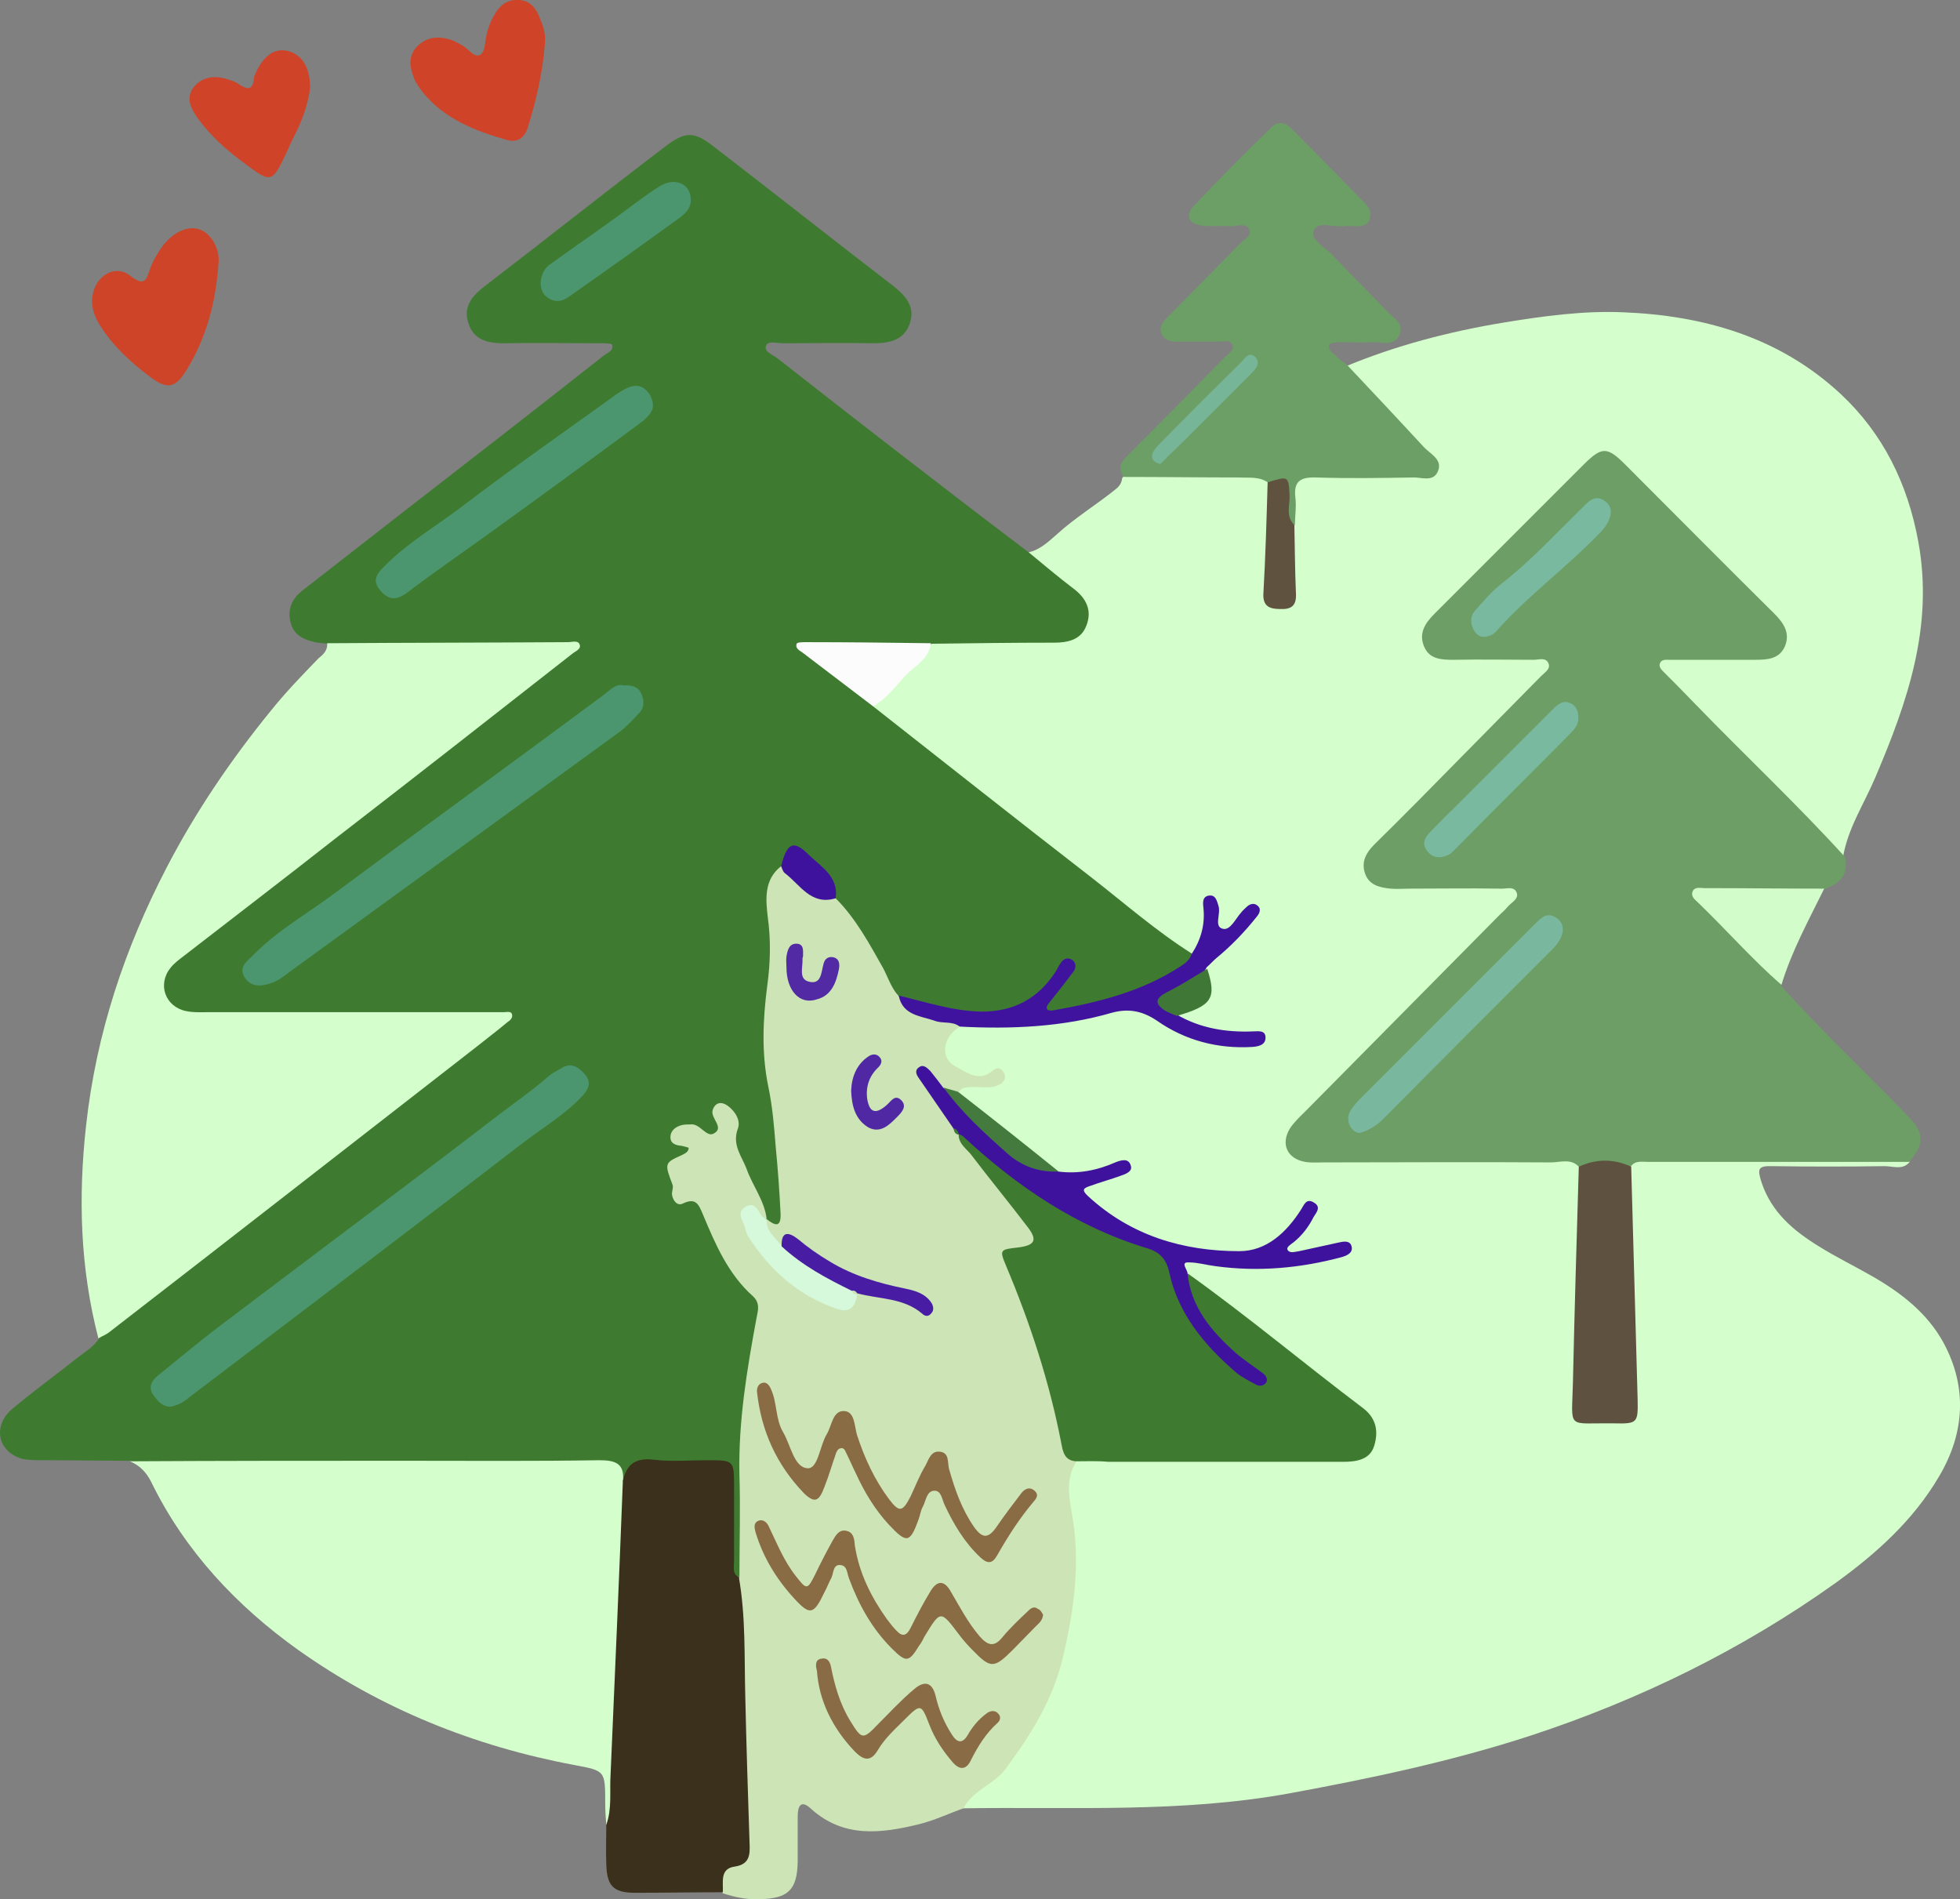 <?xml version="1.0" encoding="utf-8"?>
<!-- Generator: Adobe Illustrator 25.1.0, SVG Export Plug-In . SVG Version: 6.00 Build 0)  -->
<svg version="1.1" id="Layer_1" xmlns="http://www.w3.org/2000/svg" xmlns:xlink="http://www.w3.org/1999/xlink" x="0px" y="0px"
	 viewBox="0 0 366.6 355.2" style="enable-background:new 0 0 366.6 355.2;" xml:space="preserve">
<rect x="0" y="0" width="366.6" height="355.2" fill="#808080" stroke="none"/>
<style type="text/css">
	.st0{fill:#D4FECB;}
	.st1{fill:#3E7B31;}
	.st2{fill:#CDE4B6;}
	.st3{fill:#6C9E65;}
	.st4{fill:#6C9F65;}
	.st5{fill:#3B301B;}
	.st6{fill:#CE4428;}
	.st7{fill:#CF4428;}
	.st8{fill:#CF4429;}
	.st9{fill:#D2FCCA;}
	.st10{fill:#5E513F;}
	.st11{fill:#3F129E;}
	.st12{fill:#40139F;}
	.st13{fill:#FBFCFB;}
	.st14{fill:#5F5340;}
	.st15{fill:#457A3F;}
	.st16{fill:#3F7836;}
	.st17{fill:#4B966E;}
	.st18{fill:#3F129D;}
	.st19{fill:#896B44;}
	.st20{fill:#896C45;}
	.st21{fill:#D6F9DC;}
	.st22{fill:#481CA3;}
	.st23{fill:#5028A4;}
	.st24{fill:#512AA4;}
	.st25{fill:#79B89F;}
	.st26{fill:#79B99F;}
	.st27{fill:#79B9A0;}
	.st28{fill:#77B598;}
</style>
<g>
	<path class="st0" d="M357.2,217.3c-1.3,1.6-3.1,0.8-4.7,0.8c-7,0.1-14,0.1-21,0c-2.8-0.1-2.8,0.6-2,3.1c1.9,5.6,6,9,10.7,11.9
		c3.2,2,6.7,3.7,10,5.6c5.4,3.1,10.3,6.9,13.3,12.4c4.5,8.3,4,16.9-0.8,25c-4.8,8.2-11.7,14.4-19.3,19.9
		c-17.5,12.5-36.7,21.9-57.1,28.6c-14.7,4.8-29.9,8-45.1,10.8c-20.3,3.7-40.7,2.5-61.1,2.8c-0.5-2,0.9-3.1,2.1-4.2
		c15.1-13.3,18.5-30.6,17-49.6c-0.3-4-1.8-8.2,1.7-11.7c2.2-1.1,4.5-0.8,6.9-0.8c12,0,23.9,0,35.9,0c1.2,0,2.3,0.1,3.5,0
		c2.9-0.2,6.6,0.9,7.8-2.7c1.3-3.5-1.9-5.3-4.2-7.1c-8.2-6.6-16.5-12.9-24.7-19.3c-1.4-1.1-3-2.1-4.2-3.5c-2.4-4.3,1-4.2,3.4-3.9
		c4.1,0.6,8.3,0.7,12.4,0.7c1.5,0,3,0,4.5-0.3c2.1-0.5,4.3-0.8,6.3-1.3c-1.7,0-3.4,0.6-5.1,0.8c-1.2,0.1-2.6,0.2-3.1-1
		c-0.7-1.8,1-2.6,2-3.6c0.7-0.7,1.1-1.6,1.7-2.4c-0.9,0.4-1.2,1.4-1.9,2c-4.8,4.2-10,6.1-16.5,4.8c-7.5-1.5-14.6-3.4-20.4-8.6
		c-1.2-1.1-3.2-1.9-3-3.7c0.2-1.9,2.3-2.1,3.8-2.7c0.5-0.2,1.2,0,1.6-0.6c-0.6,0.1-1.2,0.3-1.9,0.5c-2.4,0.7-4.9,0.9-7.4,0.2
		c-7.2-4.5-14.3-9.1-19.8-15.8c0.1-0.5,0.2-1,0.6-1.3c1.6-1.3,3.5-0.5,5.2-0.8c-1.8,0-3.6-0.1-5.3-1.1c-1.9-1.1-4-2.1-3.6-4.7
		c0.4-2.4,0.7-5,4-5.4c9.8,0.1,19.6-0.4,29.2-2.8c2.7-0.7,5.2,0.1,7.6,1.5c4.4,2.7,9.2,4.6,14.5,5c0.4,0,0.9,0.2,1.3-0.1
		c-0.5-0.1-0.9,0-1.4-0.1c-3.8-0.5-7.7-0.6-10.7-3.5c-0.9-1.4-0.1-2.3,1.1-2.7c3.4-1.3,4.3-3.8,4-7.1c1.1-3.5,4.3-5.3,6.5-7.9
		c0.3-0.4,1.2-0.5,0.9-1.3c-0.4,0.3-0.7,0.7-1.1,1c-1,0.7-2,1.9-3.5,1.1c-1.1-0.6-0.4-2.2-1.7-2.7c-0.1,1.3-0.1,2.6-0.6,3.9
		c-0.5,1.4-1.2,2.7-2.6,3.5c-2.3,0.7-3.8-1-5.3-2.1c-17.5-13.5-34.8-27.2-52.3-40.7c-1.2-0.9-2.5-1.7-2.8-3.4
		c3.1-5.1,7.8-8.7,11.9-13c4.8-1.1,9.6-0.4,14.4-0.6c2.7-0.1,5.3,0.1,8-0.2c1.7-0.2,3.4-0.6,4.1-2.4c0.8-2-0.2-3.5-1.5-4.9
		c-1.4-1.5-3.1-2.5-4.6-3.9c-1.3-1.2-3.2-2-3-4.3c2.4-0.3,4.1-1.9,5.8-3.4c3.5-3.2,7.5-5.6,11.2-8.6c0.7-0.6,1-1.2,1.1-2
		c1.1-1.3,2.6-1.4,4.1-1.5c5.9-0.1,11.9-0.3,17.8,0c1.8,0.1,3.6,0.3,5.1,1.6c2.1,2.8,1.5,6,1.1,9.1c-0.4,3-0.8,5.9-0.6,8.9
		c0.1,1.6-0.4,4.1,1.5,4.2c2.3,0.1,1.4-2.5,1.5-4c0.2-3,0-5.9,0-8.9C240.8,88,240.8,88,251.6,88c3.8,0,7.6,0,11.4,0
		c1,0,2.2,0.1,2.7-0.9s-0.5-1.9-1.2-2.5c-4.1-3.9-7.7-8.2-11.4-12.5c-0.9-1-1.7-2-1.6-3.5c9.6-4,19.6-6.6,29.9-8.3
		c7.4-1.2,14.7-2.2,22.1-1.9c15.3,0.6,29.4,4.7,40.8,15.3c7.9,7.4,12.5,16.7,14.5,27.6c2.9,15.8-2,29.9-8,44
		c-2.1,5-5.2,9.6-6.1,15.1c-1.6,0.3-2.3-1-3.2-1.9c-9.5-9.6-19.1-19.1-28.6-28.7c-0.8-0.8-1.7-1.6-2.4-2.6c-2-3-1.4-4.6,2.3-5
		c3.6-0.4,7.3-0.1,11-0.2c1.5,0,3,0.1,4.5-0.1c3.8-0.6,4.8-2.9,2.6-6c-0.7-1-1.6-1.7-2.4-2.6c-8.1-8.1-16.2-16.3-24.4-24.4
		c-3.8-3.8-4.8-3.8-8.6,0c-8.4,8.3-16.8,16.7-25.1,25.1c-1.5,1.5-3.5,3-2.7,5.5c1,2.8,3.7,2.4,6,2.4c4,0.1,8-0.1,12,0.1
		c1.6,0.1,3.6-0.1,4.3,1.8c0.7,1.8-0.8,3.1-1.9,4.3c-7.2,7.4-14.6,14.6-21.9,22c-2.6,2.6-5.2,5.2-7.8,7.8c-1.2,1.2-2.4,2.5-1.8,4.4
		c0.7,2.1,2.6,2.5,4.5,2.5c5.8,0.3,11.7,0,17.5,0.1c1.9,0,4.4-0.4,5.3,1.8s-1.1,3.7-2.5,5c-11.4,11.5-22.8,22.9-34.3,34.3
		c-0.8,0.8-1.7,1.6-2.5,2.5c-1.4,1.6-3.6,3-2.5,5.5c1,2.2,3.4,1.8,5.4,1.8c13.8,0.1,27.7,0,41.5,0.1c2.8,0,5.9-0.5,6.9,3.4
		c1.4,10.8-0.9,21.6-0.7,32.4c0.1,2.7,0,5.3,0,8c0,2.8,0.5,4.9,4,4.9c3.4,0,4.9-1.3,4.8-4.7c-0.2-7.1,0.2-14.3-0.5-21.4
		c-0.7-6.9-1.3-13.9,0.5-20.8c1.7-2.1,4.1-2,6.4-2c13.4-0.1,26.8-0.1,40.2,0C353.4,215.6,355.6,215.4,357.2,217.3z"/>
	<path class="st1" d="M163.3,132.1c13.5,10.6,27,21.3,40.7,31.9c6.3,4.9,12.2,10.1,19,14.4c0.4,3.1-2.1,4-4,5
		c-5.9,3-12.2,5.4-18.8,6.2c-1.6,0.2-3.6,1.1-4.6-0.6c-1-1.7,0.8-3,1.6-4.3c0.4-0.7,1-1.3,1.5-2c-0.7,0.5-1.1,1.3-1.6,1.9
		c-4.6,5.4-10.6,6.5-17.2,5.6c-3.9-0.5-7.9-1.3-11.5-3c-2.6-1.5-3.4-4.3-4.7-6.8c-2.2-4.2-5-8-7.8-11.9c-0.8-2.3-1.7-4.5-3.6-6.2
		c-3.1-2.9-3.5-2.9-5.8,1.2c-1.2,2.6-1.8,5.3-1.3,8.2c0.8,4.3,0.6,8.6-0.1,12.8c-1.5,8.6-0.2,17.2,1.1,25.7
		c0.7,4.8,0.7,9.6,1.3,14.3c0.3,2.2,0.8,5.5-3.4,4.9c-0.5-0.2-0.9-0.6-1.2-1c-2.2-5.8-6.5-10.9-6.3-17.6c0-0.5-0.1-1.2-0.5-1.3
		c-1.2-0.4-0.7,0.7-0.9,1.1c-0.3,0.8-0.6,1.6-1.5,1.9c-1.4,0.4-2.6-0.6-3.9-0.5c-3.4,0.4,0.3,1.9-0.3,3c-0.7,1.2-1.9,1.9-2.5,3
		c-1.2,2.4-0.3,4.4,2,5.2c2.5,0.9,3.5,2.8,4.5,4.9c2.1,4.5,4.1,9.1,7.8,12.6c1.7,1.6,2,3.7,1.5,6c-3.2,14.2-3.4,28.6-3.2,43.1
		c0,1.9,0.9,4.4-2.1,5.3c-2.1-2-1.5-4.6-1.6-7c-0.1-2.2,0-4.3,0-6.5c0-6.9-0.2-6.9-6.9-7.1c-4.6-0.2-9,0.4-13.2,2.4
		c-2.4-2.4-5.4-2.2-8.4-2.3c-22.6,0-45.2,0-67.8,0c-5.1,0-10.3,0.1-15.3-1.4c-5.5,0-11-0.1-16.4-0.1c-1.3,0-2.7,0-3.9-0.3
		c-4.5-1.4-5.4-6.2-1.7-9.3c3.9-3.3,8.1-6.3,12.1-9.5c1.4-1.1,3-2,4.1-3.6c5.2-6.5,12.3-10.6,18.7-15.7
		c17.6-13.9,35.5-27.6,53.2-41.5c0.8-0.6,2.5-1,1.9-2.4c-0.3-0.7-1.8-0.3-2.8-0.3c-16.2,0-32.3,0-48.5,0c-1.7,0-3.3,0-5-0.1
		c-2.7-0.2-4.7-1.6-5.8-4.1c-1.2-2.7-0.1-5,1.8-6.8c3.7-3.6,8-6.5,12.1-9.7c19.7-15.3,39.4-30.8,59.1-46.1c0.7-0.5,2.1-0.8,1.7-1.9
		c-0.2-0.6-1.5-0.2-2.3-0.2c-11.7,0-23.3,0-35,0c-2.1,0-4.4,0.3-6.2-1.2c-0.8-0.1-1.7-0.1-2.5-0.3c-2.2-0.5-4.1-1.4-4.6-3.9
		c-0.5-2.3,0.3-4.2,2.2-5.7c5.9-4.6,11.8-9.2,17.7-13.8c12.9-10,25.8-20,38.6-30.1c0.7-0.6,2-0.9,1.7-2.1c-0.1-0.3-1.5-0.3-2.3-0.3
		c-6,0-12-0.1-18,0c-2.9,0-5.5-0.6-6.5-3.5c-1.2-3.2,0.5-5.3,3-7.2c11.2-8.6,22.3-17.4,33.6-26c3.9-3,5.5-3,9.3,0
		c11.2,8.6,22.3,17.4,33.5,26c2.4,1.9,4.2,4,3,7.2c-1.1,2.9-3.7,3.5-6.6,3.5c-5.7-0.1-11.3,0-17,0c-1.1,0-2.8-0.5-3.2,0.4
		c-0.5,1.2,1.2,1.7,2.1,2.4c9.8,7.7,19.7,15.4,29.6,23c5.8,4.5,11.6,8.9,17.4,13.3c2.8,2.3,5.5,4.6,8.4,6.8c2.4,1.8,3.5,4.1,2.4,6.9
		c-1,2.7-3.5,3.2-6.1,3.2c-7.6,0-15.2,0.1-22.8,0.2c-5,2.4-10.4,0.7-15.5,1.2c-2.1,0.2-4.2-0.4-6.3,0.4c1.3,1.7,3.4,2.6,4.9,4.1
		C159.3,128,162.4,129,163.3,132.1z"/>
	<path class="st2" d="M143.4,228c1.5,1.2,2.7,1.7,2.6-1c-0.2-4.1-0.5-8.3-0.9-12.4c-0.3-3.8-0.6-7.6-1.4-11.4
		c-1.3-6.3-1-12.6-0.2-18.8c0.6-4.3,0.7-8.6,0.1-12.9c-0.4-3.4-0.7-7,2.5-9.5c3.6,1.6,6,5.2,10.2,6c3.8,3.8,6.3,8.5,8.9,13.1
		c0.9,1.7,1.5,3.7,2.9,5.2c2.1,1.9,4.7,3,7.4,3.6c1.5,0.3,3.5,0,3.9,2.2c-3.2,2-3.6,5.9-0.6,7.4c2.1,1.1,4.3,2.9,6.8,0.8
		c0.8-0.7,1.5-0.7,2.1,0.2c0.7,1.1,0,2-0.9,2.4c-1.6,0.8-3.3,0.3-4.9,0.4c-1,0.1-2-0.1-2.6,1c-1.2,0.8-2.3,0.1-3.3-0.4
		c-0.5-0.3-1.1-1.2-1.5-1.1c-1,0.2,0,0.7,0.1,0.9c1.4,2.3,3.4,4.3,4.6,6.8c0.3,0.4,0.5,0.8,0.7,1.2c0.3,0.4,0.5,0.8,0.7,1.2
		c3.7,4.9,7.8,9.5,11.4,14.4c2,2.7,3.7,5.6-1.2,7.3c-1.5,0.5-1.5,1.6-1,2.8c5,11.6,7.7,24,11.5,36c-1.9,2.9-1.4,6.3-0.9,9.2
		c1.8,9.5,0.5,18.6-1.7,27.8c-1.9,7.7-6,14.2-10.6,20.4c-2.2,3-6.2,4-7.9,7.4c-2.8,1-5.5,2.3-8.4,3c-7,1.7-14,2.6-20.1-2.9
		c-1.9-1.8-2.5-0.5-2.5,1.4c0,2.8,0,5.7,0,8.5c-0.1,5.3-1.8,6.9-7.2,7c-2.4,0.1-4.6-0.4-6.8-1.1c-1.4-2-0.8-3.9,0.8-5.3
		c2.5-2.1,2.9-4.7,2.8-7.6c-0.5-13.6-1.2-27.2-1.2-40.8c0-1.8-0.7-3.6,0.7-5.3c0-6.5,0.2-13,0-19.4c-0.2-9.9,1.4-19.5,3.2-29.2
		c0.3-1.5,0.7-2.8-0.7-4.1c-4.6-4.1-7-9.7-9.3-15.2c-0.8-1.9-1.3-3.3-3.8-2.1c-1,0.5-1.8-0.5-2-1.6c-0.1-0.6,0.3-1.4,0.1-1.9
		c-1.5-4-1.6-4.1,1.8-5.6c0.6-0.3,1.2-0.6,1.2-1.3c0-0.1-0.9-0.3-1.3-0.4c-1.1-0.1-2.1-0.4-2.1-1.6c0-1.3,1-2,2.2-2.3
		c0.5-0.1,1-0.1,1.5-0.1c1.8-0.3,3,2.5,4.4,1.7c2.1-1.1-0.7-2.9-0.2-4.4s1.7-1.6,2.8-0.8c1.4,1,2.5,2.8,1.9,4.3
		c-1.1,3,0.7,5.1,1.6,7.4C140.7,221.7,143,224.5,143.4,228c-1.8,0-4.2-0.5-2.2,2.7c3.4,5.3,7.7,9.5,13.6,12c2.2,0.9,3.9,0.5,5.5-0.9
		c3.1-1,5.9,0.4,8.8,0.9c0.7,0.1,1.4,0.7,2.2,0.5c-0.6-0.4-1.2-0.5-1.9-0.7c-7.1-1.5-13.7-4-19.5-8.5c-1.4-1.1-2.7-0.9-4.2-0.5
		C143.8,232.1,141.8,230.9,143.4,228z"/>
	<path class="st3" d="M295.3,218.2c-1.5-1.6-3.5-0.8-5.2-0.8c-14.2-0.1-28.3,0-42.5,0c-1.2,0-2.4,0.1-3.5-0.1
		c-3.4-0.6-4.6-3.4-2.8-6.3c0.8-1.2,2-2.3,3-3.3c12.1-12.2,24.1-24.4,36.2-36.6c0.5-0.5,1-0.9,1.4-1.4c0.7-0.9,2.2-1.5,1.8-2.7
		c-0.5-1.4-2-0.7-3.1-0.8c-5.7-0.1-11.3,0-17,0c-1.2,0-2.3,0.1-3.5,0c-2.1-0.2-4.1-0.7-4.8-2.9c-0.7-2.1,0.2-3.8,1.7-5.3
		c5.7-5.6,11.3-11.3,16.9-17c4.8-4.9,9.6-9.7,14.4-14.6c0.7-0.7,1.8-1.3,1.3-2.4s-1.8-0.6-2.7-0.6c-5,0-10-0.1-15,0
		c-2.3,0-4.5-0.1-5.5-2.4c-1.1-2.5,0.1-4.4,1.9-6.2c9.3-9.3,18.6-18.6,27.9-27.9c3.4-3.4,4.4-3.4,7.8,0c9.3,9.3,18.6,18.7,27.9,27.9
		c1.8,1.8,3,3.7,1.9,6.2c-1.1,2.3-3.3,2.4-5.6,2.4c-5.3,0-10.7,0-16,0c-0.6,0-1.4-0.1-1.7,0.6c-0.3,0.7,0.2,1.2,0.7,1.7
		c2,2,4,4,6,6.1c9.3,9.6,19,18.7,27.9,28.5c0.7,3.3-1,5-3.9,6c-3.5,2.1-7.4,1-11.2,1.2c-2,0.1-4-0.1-5.9,0.1
		c-1.6,0.1-3.9-0.9-4.5,0.8c-0.5,1.5,1.7,2.5,2.8,3.7c3.5,4.1,8.3,7.1,10.7,12.2c7.6,8.6,16,16.3,23.9,24.6c3,3.1,2.9,5.1,0.1,8.4
		c-16.3,0-32.6,0-48.9,0c-1.1,0-2.4-0.3-3.2,0.9C301.9,218.8,298.6,218.8,295.3,218.2z"/>
	<path class="st0" d="M61.2,120.3c15-0.1,30-0.1,45-0.2c0.8,0,1.9-0.4,2.2,0.4c0.4,0.9-0.8,1.3-1.4,1.8
		c-14.8,11.6-29.6,23.2-44.5,34.7c-9.3,7.3-18.7,14.5-28,21.7c-0.9,0.7-1.9,1.4-2.6,2.3c-2.5,3.1-1,7.3,2.9,8.1
		c1.4,0.3,3,0.2,4.5,0.2c17.2,0,34.3,0,51.5,0c1.2,0,2.3,0,3.5,0c0.6,0,1.5-0.3,1.5,0.7c0,0.4-0.4,0.9-0.8,1.1
		c-1.9,1.6-3.9,3.1-5.9,4.7c-22.9,17.8-45.7,35.6-68.6,53.3c-0.6,0.5-1.4,0.8-2.1,1.2c-3.4-13.1-3.8-26.3-2.3-39.8
		c1.9-17.2,7.2-33.1,15.1-48.3c5.4-10.4,12-20.1,19.4-29.2c2.8-3.5,5.9-6.7,9-9.9C60.5,122.4,61.3,121.6,61.2,120.3z"/>
	<path class="st0" d="M24.3,273.3c17.1-0.1,34.3-0.1,51.4-0.1c12.1,0,24.3,0.1,36.4-0.1c3,0,4.8,0.6,4.4,4c2.3,3.7,1.4,7.8,1.2,11.6
		c-0.9,15.2-1.6,30.4-1.9,45.7c0,2.5,0.7,5.4-2.4,6.9c-0.1-1.3-0.2-2.6-0.2-4c0-6.2,0-6.1-5.8-7.2c-18.7-3.5-36.1-10.5-51.6-21.5
		c-11.5-8.2-21.2-18.5-27.5-31.4C27.4,275.4,26.2,274.1,24.3,273.3z"/>
	<path class="st4" d="M237.1,90.2c-1.6-1.1-3.4-0.8-5.2-0.9c-7.2,0-14.4-0.1-21.7-0.1c-1.5-2.1,0-3.3,1.3-4.6
		c5.9-5.9,11.7-11.8,17.6-17.8c0.7-0.7,1.9-1.3,1.4-2.4c-0.5-0.9-1.8-0.5-2.7-0.5c-2.2,0-4.3,0-6.5,0c-1.5,0-3.2,0.2-4-1.4
		c-0.8-1.7,0.7-2.7,1.7-3.8c4.3-4.4,8.7-8.8,13-13.2c0.8-0.8,2.3-1.5,1.6-2.7c-0.6-1.1-2.1-0.5-3.2-0.5c-1.8-0.1-3.7,0.1-5.5-0.1
		c-2.6-0.3-3.3-1.9-1.6-3.7c4.7-5,9.5-9.8,14.4-14.6c1.3-1.3,2.7-1.1,3.9,0.2c4.6,4.6,9.1,9.2,13.7,13.9c0.9,0.9,1.3,1.9,0.8,3.2
		c-0.5,1.1-1.6,1.1-2.6,1.1c-0.7,0-1.3-0.1-2,0c-2,0.3-5.1-1.1-5.8,0.9c-0.6,1.8,2.4,3.2,3.8,4.8c3.3,3.5,6.8,6.9,10.1,10.4
		c1.1,1.1,3,2.1,2.2,4.1c-0.9,2.3-3.1,1.5-4.8,1.5c-2.2,0.1-4.3,0-6.5,0c-0.6,0-1.6,0.1-1.8,0.4c-0.5,0.9,0.4,1.5,1,2
		c0.7,0.7,1.5,1.3,2.3,1.9c4.8,5.1,9.6,10.2,14.3,15.3c1.2,1.3,3.5,2.3,2.7,4.4c-0.8,2.3-3.2,1.2-4.8,1.3c-6,0.1-12,0.2-18,0
		c-3-0.1-4.3,0.7-3.9,3.9c0.2,1.6-0.1,3.3-0.1,5c-2.6-0.2-2-2.3-2.1-3.8C239.9,92.3,239.1,90.9,237.1,90.2z"/>
	<path class="st5" d="M113.4,341.3c1.1-3.1,0.6-6.2,0.8-9.4c0.8-18.3,1.6-36.6,2.3-54.9c0.7-3.2,2.4-4.4,5.8-4
		c3.3,0.4,6.6,0.1,10,0.1c4.9,0,5,0,5,4.8c0,4.7,0,9.3,0,14c0,1.1-0.4,2.4,0.9,3.1c1.3,7.4,1,14.9,1.2,22.4
		c0.2,9.1,0.5,18.3,0.8,27.4c0.1,2.1,0,3.9-2.8,4.3c-2.8,0.4-2.1,2.9-2.2,4.8c-5.5,0-10.9,0.1-16.4,0.1c-4.1,0-5.3-1.3-5.4-5.4
		C113.3,346.3,113.4,343.8,113.4,341.3z"/>
	<path class="st6" d="M40.9,48.8c-0.5,8-2.4,14.5-6,20.4c-2.1,3.4-3.6,3.7-6.8,1.3c-3.6-2.7-6.9-5.7-9.3-9.5
		c-1.1-1.7-1.8-3.5-1.5-5.6c0.5-3.8,4.2-6.1,7.1-3.8c2.8,2.2,3,0.5,3.7-1.4c0.5-1.4,1.3-2.7,2.1-3.9c2-2.8,4.9-4.2,7.1-3.4
		C39.5,43.6,41,46.5,40.9,48.8z"/>
	<path class="st7" d="M101.9,8.3c-0.4,5.3-1.6,10.5-3.2,15.6c-0.6,1.9-1.9,2.8-3.8,2.3c-6-1.7-11.7-3.9-15.8-8.9
		c-0.6-0.8-1.2-1.6-1.6-2.5c-0.8-2.1-1.3-4.2,0.5-6.1c1.9-1.9,4.1-2,6.5-1.2c0.6,0.2,1.2,0.6,1.8,0.9c1.3,0.6,2.4,2.6,3.6,1.8
		c0.9-0.6,0.8-2.7,1.2-4.1c0.3-1.1,0.7-2.2,1.3-3.2c1-1.9,2.5-3.1,4.8-2.9c2.1,0.2,3.2,1.7,3.8,3.5C101.7,5,102.1,6.6,101.9,8.3z"/>
	<path class="st8" d="M58,16.4c-0.3,2.6-1.2,5.4-2.5,8.1c-0.6,1.2-1.2,2.4-1.7,3.6c-3,6.3-2.9,6.3-8.4,2.2c-3.1-2.3-5.9-4.8-8.2-7.9
		c-1.4-1.9-2.7-4.1-0.8-6.3c1.7-1.9,4-2,6.4-1.2c0.6,0.2,1.3,0.4,1.8,0.8c1.5,1,2.7,1.4,2.9-1.1c0-0.3,0.2-0.6,0.3-0.9
		c1.5-3.3,3.5-4.7,5.9-4.2C56.4,10.1,58,12.5,58,16.4z"/>
	<path class="st9" d="M333.2,184.2c-5.5-4.8-10.3-10.3-15.6-15.4c-0.6-0.6-1.4-1.1-1-2.1c0.4-0.9,1.4-0.6,2.2-0.6
		c7.5,0,14.9,0.1,22.4,0.1C338.3,172.1,335.1,177.9,333.2,184.2z"/>
	<path class="st1" d="M201.3,273.3c-2.2-0.1-2.5-1.8-2.8-3.4c-2.2-11.4-5.8-22.4-10.3-33.1c-1.3-3.1-1.2-3.1,2.3-3.5
		c3-0.4,3.6-1.3,1.8-3.7c-3.5-4.6-7.2-9.1-10.7-13.7c-0.9-1.1-2.3-2-2.3-3.7c2.2-0.6,3.3,1.2,4.7,2.3c9.3,7.7,19.2,14.3,30.8,17.9
		c3.5,1.1,4.8,3.8,5.7,7c2.1,7,6.4,12.3,12,16.7c0.4,0.3,0.8,0.6,1.2,0.9c0.1-0.8-0.7-0.9-1-1.1c-4.3-2.8-7.3-6.7-9.7-11.2
		c-1-2-2.4-4.1-0.8-6.5c11.2,8,21.8,16.9,32.8,25.2c2.6,2,2.8,4.6,2,7.1s-3.3,2.9-5.8,2.9c-14.6,0-29.3,0-43.9,0
		C205.2,273.2,203.3,273.3,201.3,273.3z"/>
	<path class="st10" d="M295.3,218.2c3.3-1.5,6.5-1.5,9.8,0c0.4,14.5,0.8,28.9,1.2,43.4c0.1,4.6,0,4.7-4.6,4.6
		c-8.8-0.1-7.7,1.3-7.5-7.6C294.5,245.1,294.9,231.6,295.3,218.2z"/>
	<path class="st11" d="M222.1,238c0.6,6.4,4.4,10.9,9,15c1.6,1.4,3.5,2.6,5.2,3.9c0.5,0.4,0.9,1.1,0.5,1.7c-0.4,0.6-1.2,0.7-1.8,0.4
		c-1.3-0.7-2.7-1.4-3.8-2.3c-5.9-5.1-10.8-10.9-12.5-18.7c-0.5-2.4-1.7-3.8-4-4.5c-13.3-4-24.5-11.6-34.6-21
		c-0.2-0.2-0.6-0.3-0.9-0.4v0.1c-0.3-0.4-0.7-0.7-0.9-1.2c-2.1-3.1-4.3-6.2-6.4-9.3c-0.5-0.7-0.9-1.5,0-2.1c0.8-0.6,1.5,0.1,2.1,0.7
		c0.8,1,1.6,2,2.4,3.1c3.1,2.4,6.2,4.9,8.8,7.8c3.5,3.9,7.9,6.3,12.7,7.9c3.7,0.5,7.3-0.2,10.7-1.7c1-0.4,2.5-0.9,2.9,0.6
		c0.4,1.1-1,1.6-1.9,1.9c-1.9,0.7-3.8,1.2-5.7,1.9c-1.2,0.4-1.7,0.7-0.4,1.9c8,7.4,17.8,10.3,28.3,10.3c5.1,0,8.8-3.5,11.5-7.7
		c0.6-0.9,1-2.4,2.6-1.3c1.2,0.8,0.3,1.8-0.2,2.6c-0.9,1.8-2.1,3.4-3.7,4.7c-0.5,0.4-1.4,0.9-1.2,1.4c0.4,0.8,1.4,0.4,2.2,0.3
		c2.4-0.5,4.9-1.1,7.3-1.6c0.9-0.2,2.2-0.5,2.5,0.7s-0.8,1.7-1.8,2c-7.8,2.1-15.7,2.8-23.7,1.7c-1.6-0.2-3.3-0.7-4.9-0.7
		C220.8,236,221.9,237.2,222.1,238z"/>
	<path class="st12" d="M179.5,192c-1.4-1.1-3.2-0.5-4.7-1.1c-2.6-0.9-6-1-6.7-4.7c5.1,1.2,10.1,2.9,15.5,3c6,0,10.5-2.4,13.8-7.4
		c0.4-0.6,0.6-1.2,1-1.7c0.5-0.8,1.3-1.1,2.1-0.6c0.8,0.5,0.8,1.5,0.3,2.2c-1.5,2-3,3.9-4.6,5.9c-0.3,0.4-0.6,0.8-0.3,1.2
		c0.1,0.2,0.6,0.2,0.9,0.2c8.5-1.5,16.8-3.5,24.2-8.4c0.8-0.5,1.6-1.2,1.9-2.2c1.7-2.6,2.5-5.4,2.2-8.5c-0.1-0.9-0.3-2.2,1-2.4
		s1.5,1,1.8,1.9c0.5,1.5-0.9,3.9,0.8,4.3c1.4,0.4,2.4-1.9,3.5-3.1c0.3-0.4,0.7-0.7,1.1-1.1c0.6-0.5,1.3-0.6,1.8-0.2
		c0.9,0.6,0.5,1.5,0,2.1c-2.3,2.9-4.8,5.5-7.6,7.8c-0.6,0.5-1.2,1.2-1.8,1.7c-1,2-2.9,3.1-4.7,4.1c-2.3,1.3-2.5,2.7-1,4.7
		c4.4,2.6,9.3,3.4,14.3,3.2c0.9,0,2.3-0.3,2.4,1c0.1,1.5-1.2,1.8-2.4,1.9c-6.5,0.4-12.6-1.2-17.9-4.9c-2.8-1.9-5.4-2.3-8.4-1.5
		C198.7,192.1,189.1,192.5,179.5,192z"/>
	<path class="st13" d="M163.3,132.1c-4.3-3.3-8.7-6.6-13-9.9c-0.6-0.5-1.6-0.8-1.3-1.8c0.1-0.3,1.2-0.3,1.8-0.3
		c7.8,0,15.6,0.1,23.3,0.2c-0.3,3-3,4.2-4.8,6.1C167.5,128.4,165.8,130.7,163.3,132.1z"/>
	<path class="st14" d="M237.1,90.2c3.9-1.2,3.9-1.2,4.1,2.4c0.1,1.9-0.8,3.9,0.9,5.6c0.1,4.3,0.1,8.6,0.3,12.9c0.1,2.3-1,2.9-3,2.8
		c-1.9,0-3.2-0.5-3.1-2.8C236.7,104.1,236.9,97.2,237.1,90.2z"/>
	<path class="st15" d="M198,219.1c-3.6,0.2-6.9-1-9.5-3.3c-4.3-3.8-8.6-7.7-12-12.4c0.9,0.3,1.8,0.5,2.7,0.8
		C185.5,209.1,191.8,214.1,198,219.1z"/>
	<path class="st16" d="M220.1,190c-0.7-0.3-1.5-0.6-2.2-1c-2-1.3-1.8-2.3,0.3-3.4c2.6-1.3,5.1-2.9,7.6-4.4
		C227.6,186.7,226.7,188.1,220.1,190z"/>
	<path class="st17" d="M31.8,263.1c-1.6-0.1-2.4-1.2-3.2-2.3c-0.9-1.4-0.2-2.6,0.9-3.5c3.7-3,7.4-6.1,11.2-9
		c17.3-13.1,34.6-26,51.8-39.2c3.4-2.6,7-5.1,10.2-7.9c0.6-0.5,1.4-0.9,2.1-1.3c1.7-1.2,3.1-0.6,4.4,0.8c1.5,1.6,1,2.9-0.3,4.3
		c-3.2,3.4-7.2,5.8-10.9,8.6c-17.9,13.8-36,27.5-54,41.2c-2.9,2.2-5.8,4.4-8.7,6.6C34.3,262.3,33.1,262.9,31.8,263.1z"/>
	<path class="st17" d="M116.6,128.2c1.5-0.1,2.7,0.2,3.3,1.4c0.6,1.3,0.7,2.6-0.3,3.7c-1.1,1.2-2.3,2.5-3.6,3.5
		c-13.3,9.7-26.7,19.4-40,29.1c-7.2,5.2-14.4,10.5-21.6,15.7c-1.2,0.9-2.4,1.9-3.8,2.3c-1.7,0.6-3.7,0.8-4.9-1.2
		c-1-1.7,0.3-2.8,1.4-3.8c4.5-4.7,10.2-7.9,15.3-11.7c16.8-12.5,33.8-24.8,50.6-37.3C114.2,129,115.2,127.8,116.6,128.2z"/>
	<path class="st17" d="M122.1,76.2c-0.2,1.2-1.4,2.2-2.6,3.1c-8.9,6.6-17.8,13.1-26.8,19.6c-5.5,4-11.1,7.8-16.5,11.9
		c-2,1.5-3.5,1.5-5.1-0.4c-1.7-2-0.4-3.3,1-4.7c4.5-4.5,10-7.6,15-11.5c9.1-6.9,18.4-13.4,27.7-20.1c3.4-2.5,5.2-2.6,6.8-0.2
		C121.9,74.6,122.2,75.1,122.1,76.2z"/>
	<path class="st17" d="M129.2,37.3c0.1,1.5-0.9,2.5-1.9,3.3c-6.9,5-13.9,10-20.9,14.9c-1.5,1.1-3.1,1.1-4.5-0.3
		c-1.3-1.4-0.9-4.4,0.9-5.7c4-2.9,8.1-5.7,12.1-8.6c2.8-2,5.5-4.2,8.4-6C126.2,33,129.2,34.4,129.2,37.3z"/>
	<path class="st18" d="M156.3,168c-4.6,1.4-6.6-2.5-9.5-4.7c-0.4-0.3-0.5-0.9-0.7-1.3c1.1-4.4,2.3-5,5.2-2.1
		C153.6,162.1,156.9,164,156.3,168z"/>
	<path class="st19" d="M141.6,260.4c-0.1-0.9,0.3-1.7,1.2-1.8c0.6-0.1,1.1,0.5,1.4,1.2c1.2,2.6,0.8,5.6,2.3,8.1
		c1.4,2.4,2,6.5,4.5,6.7c2,0.2,2.3-4.1,3.6-6.3c1-1.6,1.1-4.5,3.3-4.4c2,0.1,1.9,2.8,2.4,4.5c1.4,4.3,3.3,8.4,6,12
		c1.9,2.5,2.5,2.4,4-0.5c0.9-1.9,1.7-4,2.8-5.8c0.6-1.1,1-2.8,2.7-2.6c1.8,0.2,1.4,2,1.7,3.2c1.1,3.9,2.4,7.6,4.7,10.9
		c1.5,2.1,2.6,2.2,4.1,0.1c1.5-2.2,3.1-4.3,4.7-6.4c0.6-0.8,1.6-1.4,2.6-0.4c0.8,0.8,0.1,1.5-0.4,2.1c-2.6,3.1-4.7,6.4-6.7,9.9
		c-0.9,1.6-1.8,1.6-3.1,0.4c-3-2.8-5-6.2-6.7-9.8c-0.5-1-0.6-2.7-1.9-2.7c-1.5,0-1.6,1.9-2.2,3c-0.4,0.7-0.5,1.6-0.8,2.4
		c-1.6,4.4-2.2,4.5-5.5,1c-2.6-2.8-4.6-6.1-6.2-9.6c-0.6-1.2-1.1-2.4-1.7-3.6c-0.3-0.5-0.4-1.4-1.3-1.1c-0.4,0.1-0.7,0.7-0.8,1.1
		c-0.7,2-1.3,4.1-2.1,6.1c-1,2.7-1.8,3.1-3.8,1.2C145.2,273.9,142.4,267.6,141.6,260.4z"/>
	<path class="st19" d="M195.1,302c-0.1,1.1-0.8,1.6-1.4,2.2c-1.4,1.4-2.8,2.9-4.2,4.3c-3.6,3.6-4.2,3.6-7.6,0.1
		c-0.8-0.8-1.6-1.7-2.3-2.6c-3.7-4.9-3.6-5-6.7,0.1c-0.3,0.6-0.6,1.2-1,1.7c-1.9,3.1-2.4,3.2-5.1,0.5c-3.7-3.7-6.2-8.2-8-13.1
		c-0.4-1-0.3-2.6-1.9-2.5c-1.1,0.1-1,1.6-1.4,2.4c-0.5,0.9-0.8,1.8-1.3,2.7c-2,4.2-2.7,4.4-5.7,1.1c-3.3-3.6-5.8-7.7-7.2-12.4
		c-0.2-0.8-0.4-1.7,0.6-2.1c0.9-0.3,1.6,0.4,1.9,1.1c1.5,3.1,2.8,6.4,5,9.2c2.1,2.7,2.2,2.7,3.7-0.3c1-2.1,2.1-4.2,3.2-6.2
		c0.6-1,1.2-2.2,2.6-1.9c1.4,0.3,1.5,1.6,1.6,2.8c0.8,5.1,3,9.5,5.9,13.6c0.6,0.8,1.2,1.6,1.9,2.3c1.1,1.2,1.9,0.9,2.6-0.5
		c1.2-2.4,2.4-4.7,3.8-7c1.2-1.9,2.5-2,3.7,0.1c1.7,2.9,3.2,5.8,5.4,8.4c1.5,1.7,2.7,2.2,4.3,0.2c1.5-1.8,3.2-3.4,4.9-5
		c0.5-0.5,1.1-0.8,1.7-0.3C194.7,301.1,194.9,301.7,195.1,302z"/>
	<path class="st20" d="M152.8,312.5c-0.4-1.4-0.1-2.2,0.9-2.3c1-0.2,1.5,0.5,1.7,1.4c0.7,3.6,1.7,7.1,3.6,10.2
		c2.2,3.6,2.4,3.6,5.2,0.7c2.2-2.2,4.4-4.6,6.8-6.6c2-1.7,3.4-1.2,4,1.3c0.6,2.6,1.6,5,3.1,7.3c0.9,1.4,1.9,1.7,2.9,0
		c0.9-1.6,2.1-3,3.6-4.1c0.7-0.5,1.6-0.6,2.2,0.2c0.5,0.6,0.2,1.3-0.3,1.7c-2.1,1.9-3.6,4.3-4.9,6.9c-0.8,1.7-2,2-3.4,0.4
		c-1.9-2.2-3.4-4.5-4.4-7.1c-1.5-3.9-1.6-3.9-4.7-0.8c-1.8,1.8-3.6,3.4-4.9,5.6c-1.3,2.2-2.6,2-4.3,0.3
		C155.7,323.2,153.2,318.1,152.8,312.5z"/>
	<path class="st21" d="M160.3,242.1c-0.3,2.4-1.4,3.6-4,2.6c-7.2-2.5-12.4-7.3-16.4-13.5c-0.4-0.7-0.5-1.6-0.8-2.3
		c-0.5-1.1-1.1-2.2,0.2-3.1c1.7-1.1,2.3,0.2,3,1.4c0.2,0.4,0.7,0.6,1.1,0.9V228c-0.2,2.4,1.8,3.5,2.8,5.1c4.9,1.3,8.6,4.9,13.1,7.1
		c0.4,0.3,0.6,0.7,0.9,1.1C160.2,241.6,160.3,241.8,160.3,242.1z"/>
	<path class="st22" d="M159.3,241.4c-4.7-2.3-9.2-4.7-13.1-8.3c-0.1-2.9,1.3-2.7,3-1.4c1.9,1.6,3.9,3,6.1,4.3c4.3,2.6,9.1,4,14,5
		c2,0.4,3.9,1,5,2.8c0.3,0.6,0.4,1.3-0.1,1.8c-0.5,0.7-1.2,0.6-1.7,0.1c-3.5-3-8-2.7-12.1-3.8l0,0
		C160,241.8,159.6,241.6,159.3,241.4z"/>
	<path class="st23" d="M159.2,204c0.1-2.6,1-4.9,3.2-6.4c0.7-0.5,1.6-0.6,2.2,0.2c0.5,0.6,0.2,1.3-0.3,1.8c-1.7,1.6-2.4,3.6-2.1,5.9
		c0.4,2.5,1.5,3,3.5,1.3c0.9-0.7,1.6-2.2,2.8-1.1c1.3,1.2,0.1,2.4-0.8,3.3c-1.4,1.4-3,3-5.2,1.9C159.9,209.4,159.3,206.7,159.2,204z
		"/>
	<path class="st24" d="M147.1,180.9c0-0.7-0.1-1.3,0-2c0.2-1.2,0.5-2.5,2-2.4c1.3,0.1,1.1,1.4,1.1,2.3c0,0.2-0.1,0.3-0.1,0.5
		c0.1,1.6-0.8,3.8,1.2,4.3c2.3,0.6,2.3-1.7,2.7-3.2c0.2-0.9,0.7-1.5,1.7-1.4c1.3,0.2,1.4,1.3,1.2,2.3c-0.5,2.5-1.4,4.9-4.1,5.6
		C149.6,188,147.1,185.3,147.1,180.9z"/>
	<path class="st1" d="M178.4,211c0.5,0.2,0.9,0.6,0.9,1.2C178.6,212.1,178.4,211.6,178.4,211z"/>
	<path class="st25" d="M254.3,211.9c-1.6-0.1-2.7-2.3-1.8-4c0.6-1.1,1.6-2.1,2.5-3c10.3-10.3,20.7-20.7,31-31
		c0.2-0.2,0.5-0.5,0.7-0.7c1.3-1.2,2.5-3,4.6-1.4c1.6,1.2,1.3,3.4-0.8,5.6c-10.7,10.7-21.4,21.4-32,32.1
		C257.2,210.7,255.8,211.5,254.3,211.9z"/>
	<path class="st26" d="M295.2,134c0.2,1.5-0.8,2.5-1.7,3.4c-7,7.1-14.1,14.1-21.1,21.2c-0.5,0.5-0.9,1-1.5,1.3c-1.5,0.7-3,0.6-4-0.8
		c-1-1.3-0.4-2.5,0.6-3.5c1.5-1.5,3-3.1,4.6-4.6c6.1-6.1,12.2-12.2,18.3-18.3c1-1,2-1.9,3.5-1.1C294.7,132,295.2,132.9,295.2,134z"
		/>
	<path class="st27" d="M277.4,119.1c-0.5,0-1.3-0.4-1.7-1.2c-0.7-1.2-0.8-2.6,0.2-3.7c1.5-1.7,3.1-3.6,4.9-5c5.4-4.2,10-9.2,14.9-14
		c1.3-1.2,2.5-3,4.6-1.4c1.6,1.2,1.2,3.4-0.8,5.6c-6.2,6.5-13.5,11.8-19.5,18.5C279.4,118.6,278.7,119.1,277.4,119.1z"/>
	<path class="st28" d="M217,86.8c-1-0.3-1.7-0.8-1.5-1.8c0.2-0.7,0.8-1.4,1.4-2c5-5.1,10.1-10.2,15.2-15.2c0.7-0.7,1.5-2.3,2.8-0.9
		c0.9,1.1-0.1,2.2-0.9,3c-3.3,3.3-6.6,6.6-9.9,9.9c-1.9,1.9-3.8,3.8-5.7,5.6C217.9,86,217.4,86.4,217,86.8z"/>
	<path class="st2" d="M159.3,241.4c0.5-0.1,0.9,0.1,1.1,0.7C159.8,242.1,159.5,241.9,159.3,241.4z"/>
</g>
</svg>
